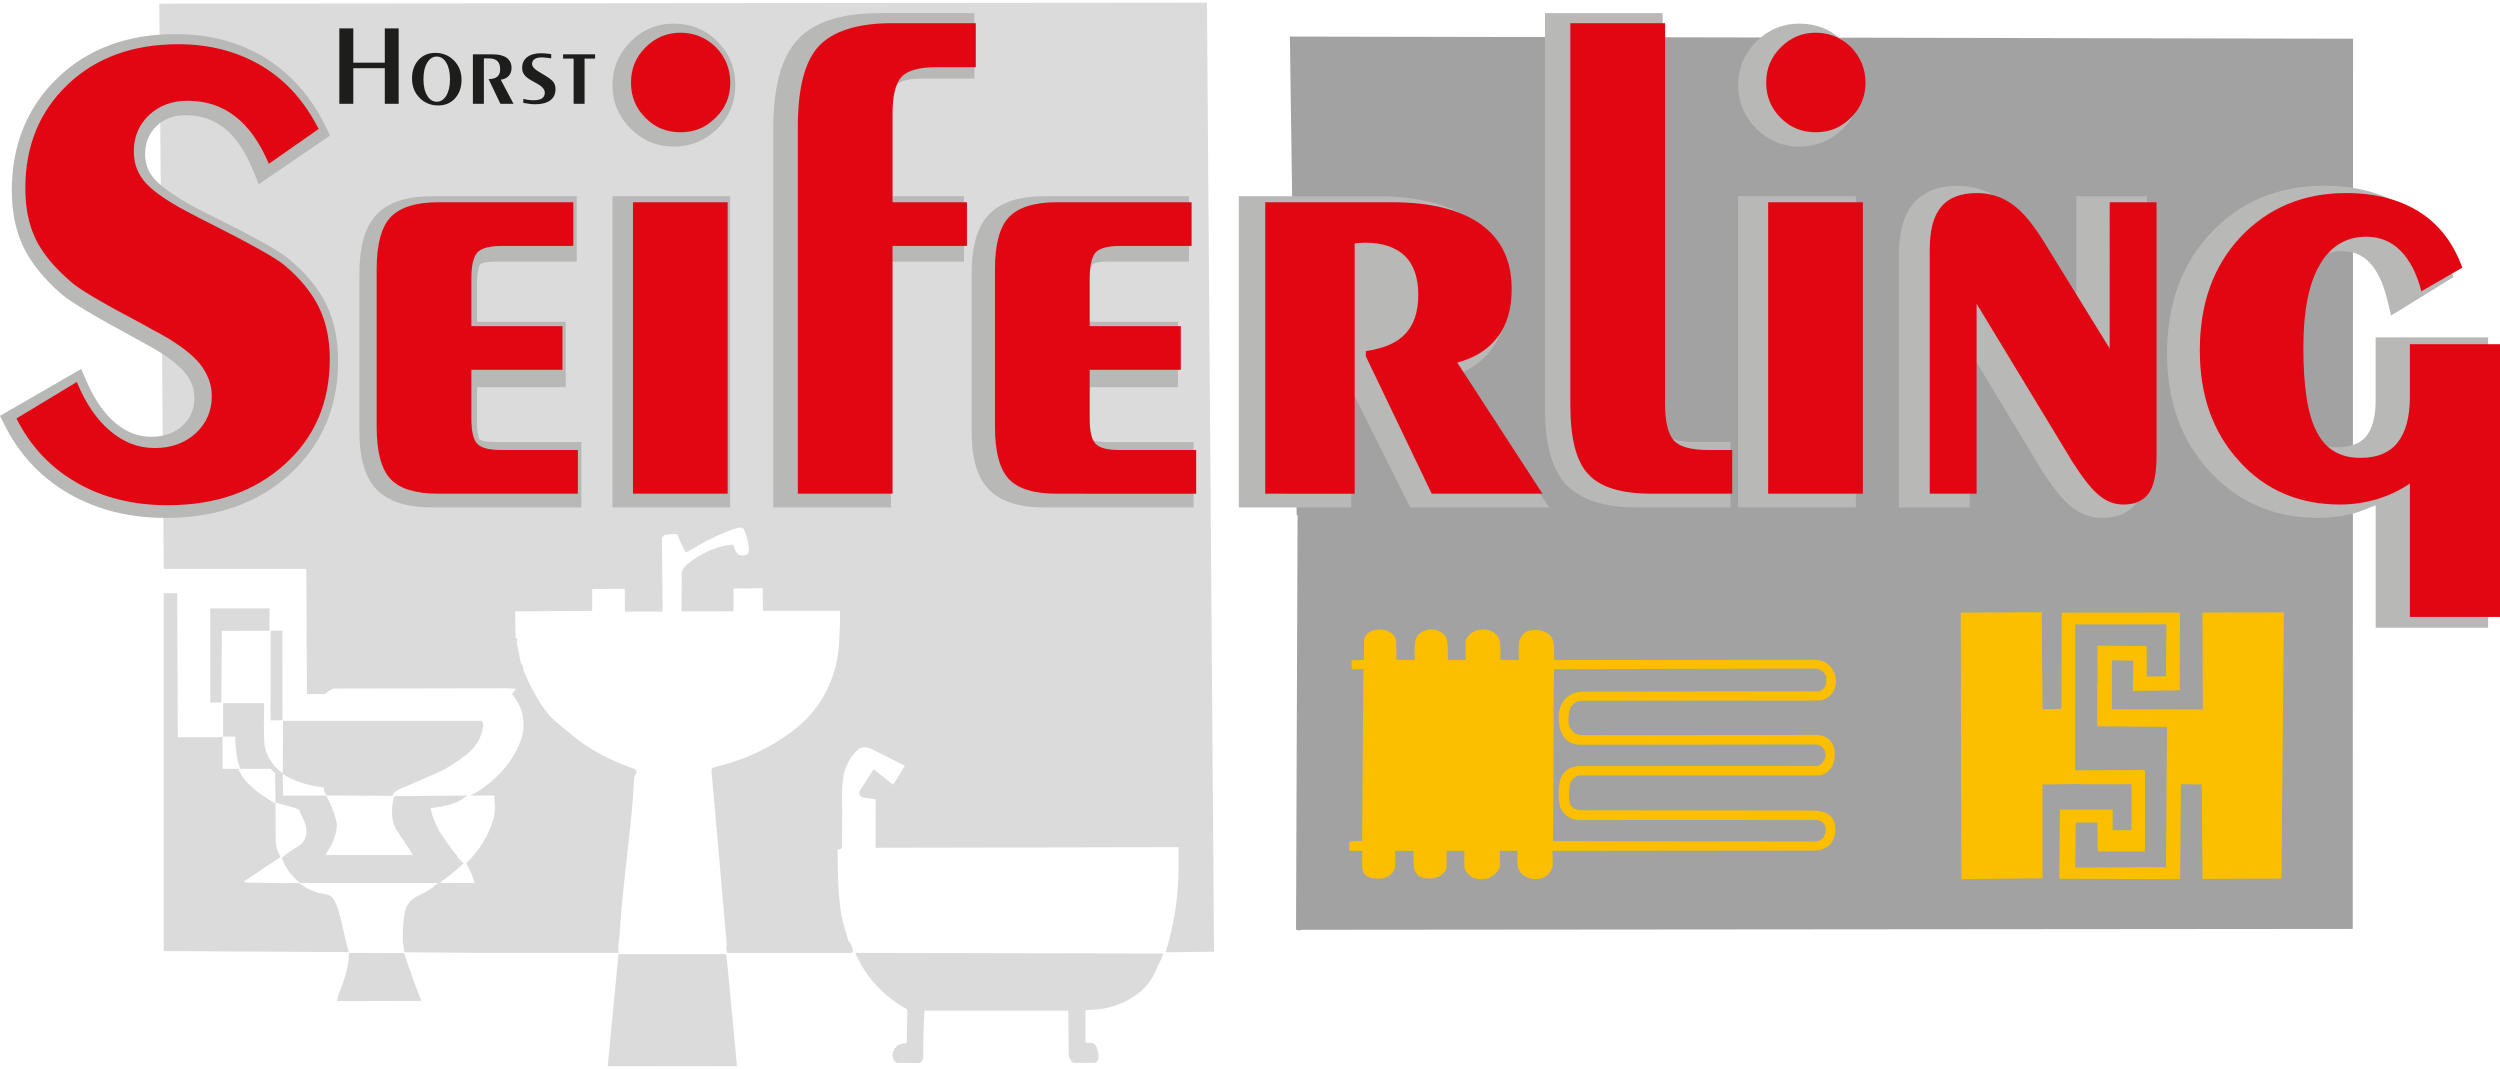 <?xml version="1.0" encoding="utf-8"?>
<!-- Generator: Adobe Illustrator 16.0.0, SVG Export Plug-In . SVG Version: 6.00 Build 0)  -->
<!DOCTYPE svg PUBLIC "-//W3C//DTD SVG 1.1//EN" "http://www.w3.org/Graphics/SVG/1.1/DTD/svg11.dtd">
<svg version="1.1" id="Ebene_1" xmlns="http://www.w3.org/2000/svg" xmlns:xlink="http://www.w3.org/1999/xlink" x="0px" y="0px"
	 width="290px" height="124px" viewBox="0 0 290 124" enable-background="new 0 0 290 124" xml:space="preserve">
<polygon fill-rule="evenodd" clip-rule="evenodd" fill="#DBDBDB" points="85.491,123.671 84.275,110.818 84.134,110.678 
	71.745,110.678 70.493,123.69 "/>
<path fill-rule="evenodd" clip-rule="evenodd" fill="#DBDBDB" d="M48.883,116.104c-0.718-1.816-1.392-3.649-1.998-5.547
	l-6.383-0.018c-0.059,1.538-0.513,3.098-1.151,4.584c-0.133,0.311-0.183,0.651-0.24,1.005L48.883,116.104z"/>
<path fill-rule="evenodd" clip-rule="evenodd" fill="#DBDBDB" d="M104.049,123.294c-0.348-0.167-0.531-0.535-0.505-0.917
	c0.026-0.378,0.174-0.739,0.457-0.994c0.284-0.254,0.661-0.379,1.042-0.344l0.142-0.142l0.071-3.807
	c-2.637-1.406-4.732-3.635-5.964-6.343v-0.212l35.57,0.071l0.071,0.105c-0.336,0.709-0.625,1.439-0.974,2.142
	c-0.45,0.906-1.083,1.727-1.882,2.35c-1.743,1.36-3.944,2.003-6.162,1.958v3.694l0.176,0.111h0.567
	c0.642,0.27,0.595,0.729,0.748,1.233c0.042,0.485,0.006,0.636-0.093,0.883c-0.136,0.113-0.176,0.164-0.356,0.211l-2.462-0.001
	c-0.324-0.259-0.524-0.645-0.529-1.058c-0.021-1.668-0.026-3.336-0.038-5.004h-16.685c-0.111,1.807-0.159,3.617-0.142,5.427
	c-0.037,0.575-0.481,0.603-0.423,0.657L104.049,123.294z"/>
<path fill-rule="evenodd" clip-rule="evenodd" fill="#DBDBDB" d="M40.463,110.445c-0.66-2.132-1.048-5.494-1.98-6.394
	c-0.241-0.216-0.569-0.308-0.987-0.37c-0.955-0.134-1.945-0.602-2.812-1.25c-2.083,0.03-4.167,0.007-6.248-0.071l-0.142-0.105
	l4.117-2.749l0.143-0.105c-0.377-0.591-0.571-1.275-0.569-1.974l-0.033-4.263c-0.109-0.015-0.437-0.199-0.889-0.495
	c-1.052-0.639-2.022-1.415-2.792-2.37c-0.268-0.332-0.444-0.728-0.616-1.118h-1.84l-0.006-3.736l-0.426,0.071h-4.757l-0.071-16.704
	h-1.562v41.514L40.463,110.445z"/>
<polygon fill-rule="evenodd" clip-rule="evenodd" fill="#A2A2A2" points="272.918,107.752 272.954,4.49 149.625,4.241 
	150.411,59.719 150.518,59.789 150.34,107.858 150.766,107.929 150.907,107.858 "/>
<polygon fill-rule="evenodd" clip-rule="evenodd" fill="#A2A2A2" points="164.043,77.591 161.984,77.621 161.842,97.596 
	163.972,97.567 "/>
<polygon fill-rule="evenodd" clip-rule="evenodd" fill="#A2A2A2" points="169.937,77.621 167.948,77.621 167.877,97.567 
	168.8,97.567 169.865,97.567 "/>
<polygon fill-rule="evenodd" clip-rule="evenodd" fill="#A2A2A2" points="176.113,77.621 174.054,77.621 173.986,97.567 
	176.042,97.567 "/>
<polygon fill-rule="evenodd" clip-rule="evenodd" fill="#DBDBDB" points="32.695,83.542 32.767,83.471 32.754,73.151 31.391,73.158 
	31.385,83.568 "/>
<path fill-rule="evenodd" clip-rule="evenodd" fill="#FBBF00" d="M158.011,100.617c0.017-0.888,0.009-1.405-0.003-1.922h-1.491
	v-1.057c0.492-0.092,0.993-0.115,1.491-0.071l0.143-19.946h-1.35l-0.031-1.025l1.452-0.049V74.31
	c0.099-1.049,1.171-1.28,1.825-1.292c1.156,0.044,1.859,0.621,1.896,1.433c0.029,0.657,0.029,1.315,0.044,2.1l2.127,0.015
	c0-0.705-0.06-1.415,0.03-2.111c0.118-0.899,1.008-1.441,1.923-1.438c0.89,0.003,1.729,0.558,1.824,1.437
	c0.076,0.698,0.045,1.407,0.058,2.112h2.059V74.31c0.347-0.863,1.233-1.339,2.166-1.292c0.872,0.044,1.7,0.577,1.817,1.436
	c0.095,0.695,0.052,1.406,0.063,2.111h2.13c0-0.705-0.064-1.416,0.032-2.11c0.486-1.574,1.621-1.296,1.845-1.377
	c1.762,0.009,2.188,1.105,2.205,1.866c0.013,0.54,0.024,1.081,0.036,1.621l30.414-0.025c1.467,0.127,2.274,1.349,2.254,2.563
	c-0.021,1.239-1.008,2.255-2.306,2.155l-27.167,0.029c-0.789,0.057-1.29,0.505-1.449,1.147c-0.15,0.812-0.168,1.588,0.103,2.049
	c0.335,0.433,0.541,0.72,1.28,0.791l26.982-0.019c1.995-0.089,2.463,1.365,2.415,2.253c0.003,1.279-0.647,2.328-1.878,2.445
	l-27.737,0.003c-0.866,0.178-1.102,0.83-1.162,1.364c-0.065,0.646-0.078,1.125,0.034,1.768c0.077,0.311,0.307,0.756,1.089,0.898
	L210.4,94.02c2.185,0.074,2.532,1.253,2.502,2.39c-0.056,1.14-0.782,2.184-2.313,2.251l-30.502,0.035l0.034,1.777
	c-0.329,1.078-1.08,1.472-1.879,1.497c-0.988,0.035-1.989-0.482-2.165-1.446c-0.109-0.598-0.036-1.217-0.036-1.828h-2.062v1.94
	c-0.422,0.841-1.243,1.36-1.957,1.328c-0.072-0.018-1.466,0.312-2.156-1.262l-0.002-2.007h-2.06v1.974
	c-0.172,0.504-0.55,0.957-1.308,1.134c-0.316,0.148-0.894,0.131-1.563-0.003c-0.441-0.146-0.861-0.625-0.913-1.203
	c-0.056-0.63-0.038-1.268-0.05-1.901h-2.13c0,0.658,0.058,1.32-0.028,1.971c-0.208,0.777-0.924,1.249-1.746,1.244
	c-0.142-0.012-0.285,0.031-0.494-0.014C158.623,101.859,158.076,101.463,158.011,100.617"/>
<path fill-rule="evenodd" clip-rule="evenodd" fill="#A2A2A2" d="M180.231,79.384l0.07-1.763l30.236-0.065
	c0.477-0.001,0.99,0.243,1.252,0.771c0.089,0.355,0.089,0.787-0.009,1.187c-0.131,0.318-0.406,0.555-0.737,0.682l-27.443,0.034
	c-1.847,0.033-2.759,1.403-2.804,2.87c0,1.672,0.55,3.153,2.364,3.288l27.386-0.034c0.639-0.001,1.177,0.475,1.207,1.109
	c0.031,0.627-0.314,1.145-0.902,1.387l-27.596,0.015c-1.316,0.072-1.742,0.579-2.133,1.227c-0.273,0.479-0.485,2.251-0.16,3.479
	c0.01,0.109,0.595,1.543,2.269,1.555l27.334-0.014c0.535,0.031,0.761,0.164,1.012,0.445c0.252,0.421,0.231,0.855,0.105,1.237
	c-0.154,0.576-0.69,0.816-1.208,0.821l-30.315-0.046L180.231,79.384z"/>
<polygon fill-rule="evenodd" clip-rule="evenodd" fill="#DBDBDB" points="25.737,73.181 31.263,73.171 31.261,70.573 24.389,70.573 
	24.389,81.497 25.672,81.49 "/>
<g>
	<polygon fill-rule="evenodd" clip-rule="evenodd" fill="#FBBF00" points="227.445,71.067 236.845,71.011 236.93,82.273 
		239.132,82.217 239.159,71.067 252.876,71.054 252.862,80.075 247.409,80.147 247.466,76.635 244.981,76.593 244.981,82.273 
		255.531,82.303 255.488,71.054 264.932,71.039 264.648,101.91 255.489,101.953 255.403,90.984 252.99,90.97 252.891,101.981 
		238.875,101.938 238.947,93.903 245.066,93.903 245.066,96.3 247.253,96.3 247.253,90.97 241.218,90.979 241.218,90.943 236.93,91 
		236.93,101.882 227.516,101.981 	"/>
	<polygon fill-rule="evenodd" clip-rule="evenodd" fill="#A2A2A2" points="240.722,72.435 251.3,72.42 251.258,78.46 
		249.028,78.468 249.014,74.944 243.292,74.901 243.313,79.173 243.276,79.173 243.276,84.247 251.371,84.317 251.259,100.582 
		240.74,100.644 240.777,95.41 243.292,95.41 243.349,98.767 248.815,98.767 248.815,89.393 248.744,89.322 240.723,89.353 	"/>
</g>
<path fill-rule="evenodd" clip-rule="evenodd" fill="#DBDBDB" d="M25.88,81.568h4.756c0,1.574-0.074,3.151,0.038,4.718
	c0.116,1.418,1.149,2.524,1.262,2.663c0.112,0.126,0.456,0.456,0.868,0.723l0.034-6.06h23.074c0.092,0.174,0.154,0.368,0.136,0.563
	c-0.131,1.385-0.927,2.592-2.037,3.439c-0.983,0.749-2.007,1.448-3.139,1.956c-1.574,0.707-3.157,1.394-4.533,1.967
	c-0.409,0.243-0.688,0.372-0.822,0.778l-7.61-0.033c-0.141-0.156-0.339-0.523-0.348-0.918c-1.604-0.238-2.864-0.537-4.358-1.323
	c-0.282-0.182-0.311-0.212-0.406-0.304l0.032,2.545l4.981-0.002c0.521,0.881,0.932,1.826,1.163,2.821
	c0.06,0.254,0.116,0.515,0.096,0.773c-0.09,1.125-0.554,2.188-1.224,3.102l-0.035,0.211h10.081c-0.598-1.02-1.298-1.976-1.927-2.975
	c-0.401-0.639-0.496-1.415-0.493-2.17c0.002-0.565,0.086-1.129,0.291-1.693l8.423-0.069c-1.354,1.206-3.214,1.29-4.234,1.48
	c0.125,0.623,0.286,1.327,1.133,2.848c0.624,0.861,1.164,1.788,1.885,2.579l0.07,0.212l0.746,0.74
	c-0.767,0.756-1.611,1.43-2.793,2.279l4.07,0.012c-0.218-0.808-0.553-1.579-0.993-2.291c1.462-1.39,2.572-3.116,3.146-5.043
	c0.096-0.32,0.153-0.652,0.179-0.984c0.046-0.609,0-1.223-0.06-1.832h-2.77c0.349-0.199,0.423-0.242,0.856-0.454
	c2.025-1.318,3.788-3.11,4.751-5.338c0.479-1.111,0.696-1.915,0.467-3.437c-0.144-0.942-0.644-1.795-1.246-2.542
	c0.112-0.116,0.187-0.264,0.438-0.608l-0.936-0.061l-20.234,0.035c-0.627,0.298-0.766,0.498-0.958,0.634h-2.095l-0.071-14.521
	l-16.542,0.003L18.478,0.423l121.53-0.113l0.816,110.086l-5.606,0.07c0.883-2.908,1.402-5.916,1.481-8.951
	c0.027-1.08,0.01-2.161,0.01-3.242l-35.145,0.07l0.015-5.638c-0.641-0.071-1.193-0.115-1.656-0.256
	c-0.233-0.211-0.299-0.436-0.221-0.661l1.648-2.548l2.256,1.791l1.365-2.203l-3.978-2.005c-0.543-0.145-0.835-0.229-1.347,0.031
	c-0.89,0.731-1.433,1.769-1.756,2.853c-0.145,0.914-0.245,1.811-0.22,2.717c0.056,1.972-0.001,3.945-0.013,5.919
	c-0.114,0.154-0.305,0.235-0.497,0.212c0.024,2.471,0.035,4.953,0.408,7.391c0.166,1.08,0.567,2.116,0.834,3.182
	c0.287,0.302,0.475,0.683,0.531,1.092c0.016,0.111-0.012,0.223-0.069,0.317H84.383c-0.156-0.255-0.183-0.568-0.071-0.846
	c-0.592-6.754-1.174-13.51-1.78-20.263c-0.01-0.106,0.007-0.217,0.077-0.3c0.069-0.082,0.177-0.109,0.282-0.134
	c3.574-0.849,6.964-2.424,9.771-4.78c2.868-2.407,4.49-5.969,4.676-9.693c0.045-0.904,0.08-1.809,0.106-2.481
	c0.009-0.55,0.003-0.866,0.003-1.184H88.5l-0.03-2.629l-3.377,0.049v2.641l-6.035,0.009l0.023-4.438
	c0.021-0.429,0.359-0.777,0.727-1.106c0.345-0.282,0.794-0.604,1.278-0.887c1.145-0.662,2.435-1.192,3.793-1.305
	c0.494,0.023,0.122,0.693,0.853,1.182c0.316,0.098,0.66,0.073,0.958-0.071c0.165-0.167,0.21-0.403,0.189-0.636
	c-0.074-0.82-0.27-1.627-0.65-2.359c-0.18-0.076-0.377-0.137-0.566-0.094c-0.781,0.181-1.498,0.557-2.242,0.831
	c-1.005,0.486-2.013,0.94-3.012,1.592c-0.285,0.151-0.565,0.311-0.854,0.455c-0.377-0.683-0.709-1.39-0.994-2.114
	c-0.499-0.048-1.004-0.012-1.491,0.105c-0.109,0.092-0.205,0.198-0.284,0.317l0.081,8.549h-4.381l-0.01-2.646l-3.784,0.017v2.538
	l-8.945,0.069l0.071,3.031l0.213,0.212c-0.081,0.139-0.108,0.302-0.07,0.457c0.181,0.732,0.325,1.474,0.425,2.221
	c0.22,0.227,0.335,0.532,0.319,0.847c0.766,1.807,1.641,3.591,2.877,5.112c0.565,0.695,1.295,1.251,1.995,1.82
	c0.704,0.57,1.395,1.16,2.14,1.678c1.817,1.261,3.852,2.182,5.946,2.913l0.212,0.402c-0.304,0.274-0.337,0.806-0.359,1.325
	c-0.072,1.597-0.213,3.196-0.386,4.789c-0.343,3.147-0.713,6.293-1.017,9.445c-0.112,1.174-0.156,2.352-0.268,3.521
	c-0.059,0.611-0.189,1.224-0.1,1.837H55.983l-9.088-0.07l-0.106-0.986h-0.036c-0.095-1.131,0.021-2.262,0.15-3.387
	c0.108-0.948,0.663-1.781,1.55-2.155c0.862-0.364,1.643-0.893,2.347-1.506H34.825c-0.987-0.743-1.729-1.762-2.13-2.926
	c0.584-0.519,1.234-0.956,1.913-1.345c0.622-0.356,0.953-1.045,0.935-1.756c-0.013-0.509-0.149-1.001-0.39-1.449
	c-0.168-0.316-0.292-0.654-0.435-0.983c-0.16-0.114-0.342-0.192-0.531-0.249c-0.736-0.216-1.468-0.443-2.232-0.628l-0.041-3.422
	c-0.195-0.132-0.364-0.299-0.496-0.493h-3.551c-0.386-1.078-0.578-2.47-0.567-3.736h-1.42V81.568z"/>
<path fill-rule="evenodd" clip-rule="evenodd" fill="#B8B8B7" d="M10.037,44.217c0.948,2.204,2.092,3.806,3.39,4.887
	c1.279,1.065,2.633,1.562,4.098,1.562c1.563,0,2.745-0.456,3.657-1.304c0.913-0.849,1.364-1.881,1.364-3.194
	c0-1.038-0.328-1.972-1.021-2.841c-0.723-0.907-1.988-1.925-3.912-3.023l-1.977-1.094c-4.483-2.423-7.455-4.172-8.545-5.124
	c-2.009-1.77-3.503-3.595-4.4-5.491c-0.896-1.895-1.322-4.065-1.322-6.475c0-5.27,1.756-9.67,5.308-13.084
	c3.554-3.415,8.161-5.082,13.694-5.082c3.898,0,7.377,0.908,10.389,2.765c3.011,1.856,5.344,4.522,7.01,7.942l0.516,1.059
	l-8.273,5.654l-0.644-1.586c-0.925-2.282-2.054-3.882-3.33-4.905c-1.25-1.002-2.738-1.516-4.533-1.516
	c-1.417,0-2.504,0.439-3.367,1.283c-0.866,0.848-1.305,1.889-1.305,3.224c0,1.102,0.344,2.03,1.043,2.848
	c0.736,0.86,2.3,2.005,4.897,3.421l0.903,0.466c5.118,2.517,8.485,4.337,9.724,5.352c1.997,1.637,3.503,3.407,4.439,5.332
	c0.937,1.922,1.381,4.123,1.381,6.563c0,5.329-1.867,9.76-5.625,13.168c-3.748,3.401-8.589,5.056-14.397,5.056
	c-4.15,0-7.878-0.914-11.144-2.779c-3.271-1.868-5.769-4.516-7.477-7.912l-0.578-1.15l9.425-5.444L10.037,44.217z"/>
<path fill-rule="evenodd" clip-rule="evenodd" fill="#B8B8B7" d="M50.15,58.864c-2.729,0-5.022-0.579-6.478-2.098
	c-1.441-1.506-1.982-3.885-1.982-6.731V31.77c0-2.909,0.538-5.331,1.973-6.862c1.452-1.552,3.751-2.148,6.487-2.148h16.752v7.594
	h-9.538c-1.286,0-1.634,0.273-1.67,0.316c-0.096,0.11-0.355,0.674-0.355,2.247v4.403h10.287v7.592H55.339v4.147
	c0,1.453,0.256,1.895,0.298,1.938c0.008,0.01,0.36,0.275,1.728,0.275h10.077v7.592H50.15z"/>
<path fill-rule="evenodd" clip-rule="evenodd" fill="#B8B8B7" d="M71.046,9.892c0-1.957,0.705-3.668,2.088-5.055
	c1.378-1.382,3.076-2.097,5.021-2.097c1.978,0,3.699,0.696,5.077,2.078C84.609,6.199,85.3,7.92,85.3,9.892
	c0,1.958-0.705,3.665-2.092,5.041c-1.385,1.373-3.096,2.073-5.054,2.073c-1.944,0-3.643-0.716-5.021-2.099
	C71.755,13.526,71.046,11.829,71.046,9.892"/>
<rect x="71.046" y="22.759" fill-rule="evenodd" clip-rule="evenodd" fill="#B8B8B7" width="13.648" height="36.105"/>
<path fill-rule="evenodd" clip-rule="evenodd" fill="#B8B8B7" d="M89.699,15.001c0-4.592,0.806-8.188,2.787-10.361
	c2.008-2.201,5.313-3.113,9.483-3.113h11.06v7.593h-6.096c-1.852,0-2.626,0.393-2.896,0.703c-0.324,0.372-0.688,1.387-0.688,3.548
	v9.389h8.471v7.594h-8.471v28.512H89.699V15.001z"/>
<path fill-rule="evenodd" clip-rule="evenodd" fill="#B8B8B7" d="M121.17,58.864c-2.729,0-5.022-0.579-6.477-2.098
	c-1.442-1.506-1.983-3.885-1.983-6.731V31.77c0-2.909,0.538-5.331,1.973-6.862c1.452-1.552,3.751-2.148,6.487-2.148h16.752v7.594
	h-9.538c-1.286,0-1.634,0.273-1.67,0.316c-0.095,0.11-0.354,0.674-0.354,2.247v4.403h10.286v7.592h-10.286v4.147
	c0,1.453,0.256,1.895,0.296,1.938c0.009,0.01,0.361,0.275,1.729,0.275h10.077v7.592H121.17z"/>
<path fill-rule="evenodd" clip-rule="evenodd" fill="#A2A2A2" d="M156.745,39.894c1.718-0.289,2.796-0.845,3.428-1.523
	c0.654-0.703,1.075-1.802,1.075-3.492c0-1.702-0.444-2.765-1.121-3.424c-0.66-0.641-1.718-1.071-3.382-1.101V39.894z"/>
<path fill-rule="evenodd" clip-rule="evenodd" fill="#B8B8B7" d="M143.7,58.864V22.759h15.93c4.68,0,8.465,0.873,11.158,2.816
	c2.762,1.992,4.108,4.908,4.108,8.545c0,2.456-0.563,4.591-1.802,6.295c-0.915,1.258-2.147,2.21-3.646,2.884l10.249,15.565h-16.11
	l-6.843-13.688v13.688H143.7z"/>
<path fill-rule="evenodd" clip-rule="evenodd" fill="#B8B8B7" d="M192.869,47.239c0,2.055,0.37,2.998,0.688,3.34
	c0.284,0.306,1.106,0.693,3.039,0.693h4.139v7.592H189.95c-3.579,0-6.474-0.753-8.26-2.633c-1.775-1.869-2.47-4.962-2.47-8.832
	V1.526h13.648V47.239z"/>
<path fill-rule="evenodd" clip-rule="evenodd" fill="#B8B8B7" d="M201.626,9.892c0-1.957,0.705-3.668,2.088-5.055
	c1.379-1.382,3.076-2.097,5.021-2.097c1.979,0,3.7,0.696,5.078,2.078c1.377,1.381,2.068,3.102,2.068,5.073
	c0,1.958-0.705,3.665-2.093,5.041c-1.385,1.373-3.096,2.073-5.054,2.073c-1.944,0-3.642-0.716-5.021-2.099
	C202.334,13.526,201.626,11.829,201.626,9.892"/>
<rect x="201.626" y="22.759" fill-rule="evenodd" clip-rule="evenodd" fill="#B8B8B7" width="13.649" height="36.105"/>
<path fill-rule="evenodd" clip-rule="evenodd" fill="#B8B8B7" d="M228.482,40.7v18.164h-8.202V29.541
	c0-2.417,0.46-4.478,1.649-5.902c1.227-1.468,3.041-2.093,5.165-2.093c1.815,0,3.469,0.535,4.912,1.603
	c1.416,1.047,2.752,2.73,4.04,4.914l4.805,7.895V22.759h8.203v30.414c0,2.051-0.29,3.839-1.142,5.05
	c-0.92,1.309-2.372,1.855-4.028,1.855c-1.35,0-2.576-0.457-3.64-1.316c-1.014-0.82-2.137-2.253-3.36-4.135L228.482,40.7z"/>
<path fill-rule="evenodd" clip-rule="evenodd" fill="#B8B8B7" d="M288.621,39.139v33.68h-13.043V58.611L273.55,59.4
	c-1.474,0.454-3.022,0.678-4.639,0.678c-5.055,0-9.294-1.807-12.609-5.413c-3.311-3.601-4.927-8.193-4.927-13.663
	c0-5.647,1.672-10.355,5.104-13.998c3.433-3.646,7.846-5.458,13.123-5.458c3.567,0,6.658,0.775,9.193,2.41
	c2.549,1.644,4.355,4.054,5.446,7.142l0.367,1.037l-7.238,4.471l-0.448-1.841c-0.509-2.088-1.245-3.494-2.11-4.366
	c-0.837-0.843-1.838-1.26-3.093-1.26c-1.888,0-3.297,0.808-4.35,2.597c-1.106,1.878-1.74,4.768-1.74,8.83
	c0,4.431,0.541,7.37,1.44,9.049c0.814,1.52,2.063,2.265,3.988,2.265c1.7,0,2.74-0.479,3.384-1.229
	c0.68-0.794,1.137-2.13,1.137-4.245v-7.266H288.621z"/>
<path fill-rule="evenodd" clip-rule="evenodd" fill="#E20613" d="M8.907,44.311c1.026,2.477,2.318,4.382,3.878,5.679
	c1.559,1.334,3.269,1.981,5.17,1.981c1.9,0,3.497-0.571,4.751-1.715c1.218-1.144,1.863-2.554,1.863-4.307
	c0-1.372-0.494-2.631-1.406-3.773c-0.95-1.144-2.472-2.287-4.6-3.469c-0.456-0.229-1.141-0.609-2.016-1.105
	c-4.638-2.439-7.413-4.078-8.325-4.916c-1.938-1.678-3.307-3.316-4.105-4.993c-0.798-1.678-1.179-3.621-1.179-5.87
	c0-4.879,1.635-8.88,4.904-12.006c3.27-3.125,7.565-4.688,12.849-4.688c3.688,0,6.919,0.877,9.732,2.555
	c2.775,1.676,4.942,4.115,6.539,7.279l-5.778,4.04c-1.027-2.439-2.319-4.269-3.878-5.488s-3.422-1.829-5.551-1.829
	c-1.824,0-3.307,0.571-4.485,1.677c-1.179,1.144-1.749,2.516-1.749,4.192c0,1.448,0.457,2.668,1.445,3.735
	c0.988,1.066,2.851,2.324,5.664,3.734c0.189,0.115,0.494,0.268,0.95,0.496c5.17,2.592,8.325,4.346,9.39,5.222
	c1.862,1.563,3.193,3.202,4.03,4.916c0.836,1.716,1.254,3.698,1.254,5.984c0,5.032-1.749,9.109-5.246,12.235
	c-3.497,3.163-8.021,4.726-13.571,4.726c-3.991,0-7.527-0.876-10.568-2.63c-3.041-1.753-5.36-4.23-6.957-7.432L8.907,44.311z
	 M50.841,57.269c-2.623,0-4.486-0.571-5.551-1.715s-1.597-3.163-1.597-6.021V31.198c0-2.82,0.532-4.84,1.597-5.984
	c1.064-1.143,2.928-1.753,5.551-1.753h15.662v5.069h-8.325c-1.407,0-2.357,0.268-2.813,0.762c-0.456,0.534-0.685,1.525-0.685,3.012
	v5.527h10.568v5.068H54.68v5.642c0,1.486,0.229,2.477,0.685,2.934c0.456,0.496,1.368,0.725,2.813,0.725h8.857v5.069H50.841z
	 M73.424,23.461H84.41v33.808H73.424V23.461z M73.196,9.588c0-1.601,0.532-2.936,1.672-4.079c1.141-1.143,2.471-1.715,4.067-1.715
	s2.966,0.572,4.106,1.678c1.102,1.144,1.673,2.516,1.673,4.116s-0.571,2.973-1.712,4.078c-1.14,1.144-2.471,1.677-4.067,1.677
	s-2.927-0.533-4.067-1.677C73.729,12.522,73.196,11.188,73.196,9.588z M92.548,14.733c0-4.497,0.799-7.623,2.433-9.377
	c1.635-1.752,4.486-2.668,8.554-2.668h9.656v5.107h-4.6c-1.978,0-3.346,0.382-4.03,1.144c-0.685,0.763-1.026,2.173-1.026,4.23
	v10.291h8.63v5.069h-8.63v28.738H92.548V14.733z M122.565,57.269c-2.623,0-4.485-0.571-5.551-1.715
	c-1.064-1.144-1.597-3.163-1.597-6.021V31.198c0-2.82,0.532-4.84,1.597-5.984c1.065-1.143,2.928-1.753,5.551-1.753h15.662v5.069
	h-8.325c-1.406,0-2.356,0.268-2.813,0.762c-0.456,0.534-0.685,1.525-0.685,3.012v5.527h10.569v5.068h-10.569v5.642
	c0,1.486,0.229,2.477,0.685,2.934c0.457,0.496,1.369,0.725,2.813,0.725h8.857v5.069H122.565z M146.767,57.269V23.461h14.712
	c4.523,0,7.983,0.877,10.34,2.593c2.358,1.715,3.536,4.191,3.536,7.47c0,2.287-0.532,4.116-1.597,5.527
	c-1.065,1.447-2.623,2.438-4.714,3.011l9.884,15.207h-12.849l-7.642-15.932v-0.61c2.092-0.305,3.611-0.952,4.6-2.02
	c0.989-1.067,1.482-2.554,1.482-4.535c0-1.982-0.532-3.469-1.559-4.498c-1.063-0.991-2.585-1.524-4.6-1.524
	c-0.305,0-0.57,0.038-0.723,0.038c-0.189,0-0.342,0.038-0.494,0.038v29.043H146.767z M193.147,46.825
	c0,2.097,0.342,3.507,1.026,4.27c0.685,0.762,2.053,1.104,4.03,1.104h2.736v5.069h-9.352c-3.497,0-5.93-0.725-7.336-2.248
	c-1.407-1.487-2.092-4.155-2.092-8.042V2.688h10.986V46.825z M205.107,23.461h10.987v33.808h-10.987V23.461z M204.88,9.588
	c0-1.601,0.532-2.936,1.673-4.079c1.141-1.143,2.471-1.715,4.067-1.715s2.966,0.572,4.105,1.678
	c1.103,1.144,1.674,2.516,1.674,4.116s-0.571,2.973-1.711,4.078c-1.141,1.144-2.472,1.677-4.068,1.677s-2.927-0.533-4.067-1.677
	S204.88,11.188,204.88,9.588z M229.288,35.239v22.029h-5.436V28.95c0-2.249,0.418-3.888,1.33-4.955
	c0.874-1.067,2.281-1.602,4.144-1.602c1.559,0,2.927,0.458,4.144,1.335c1.217,0.876,2.433,2.363,3.688,4.421l7.565,12.272V23.461
	h5.436v29.425c0,2.059-0.305,3.507-0.912,4.345c-0.608,0.839-1.597,1.296-2.927,1.296c-1.027,0-1.939-0.344-2.775-1.029
	c-0.875-0.686-1.9-1.981-3.117-3.887L229.288,35.239z M290.001,39.927v31.636h-10.454V56.087c-1.216,0.839-2.51,1.41-3.84,1.83
	c-1.368,0.381-2.775,0.609-4.258,0.609c-4.714,0-8.629-1.639-11.671-4.993c-3.079-3.354-4.599-7.623-4.599-12.882
	c0-5.412,1.558-9.796,4.751-13.188c3.193-3.354,7.261-5.069,12.241-5.069c3.383,0,6.234,0.763,8.516,2.211
	c2.28,1.449,3.915,3.621,4.941,6.441l-4.752,2.744c-0.531-2.097-1.368-3.658-2.433-4.726s-2.395-1.602-3.954-1.602
	c-2.356,0-4.182,1.106-5.436,3.316c-1.255,2.211-1.863,5.374-1.863,9.567c0,4.497,0.494,7.774,1.559,9.757
	c1.027,2.02,2.699,3.011,5.057,3.011c1.9,0,3.345-0.571,4.296-1.753c0.95-1.182,1.444-2.974,1.444-5.336v-6.099H290.001z"/>
<path fill-rule="evenodd" clip-rule="evenodd" fill="#1D1D1B" d="M40.983,7.913v4.128h-1.62V3.295h1.62v3.978h3.654V3.295h1.608
	v8.746h-1.608V7.913H40.983z M50.665,11.8c0.457,0,0.823-0.236,1.11-0.714c0.281-0.478,0.425-1.111,0.425-1.897
	c0-0.784-0.144-1.419-0.425-1.903c-0.287-0.484-0.653-0.727-1.11-0.727c-0.458,0-0.831,0.242-1.118,0.727
	c-0.288,0.484-0.425,1.119-0.425,1.903c0,0.786,0.137,1.414,0.425,1.892C49.834,11.563,50.207,11.8,50.665,11.8z M50.834,12.231
	c-0.862,0-1.588-0.295-2.17-0.89c-0.582-0.589-0.869-1.335-0.869-2.237c0-0.877,0.248-1.59,0.745-2.14s1.144-0.831,1.948-0.831
	c0.869,0,1.595,0.301,2.177,0.891c0.581,0.595,0.875,1.34,0.875,2.229c0,0.884-0.254,1.604-0.751,2.153
	C52.292,11.956,51.639,12.231,50.834,12.231z M56.129,12.041h-1.274V6.304h2.301c0.713,0,1.255,0.138,1.628,0.406
	c0.365,0.274,0.555,0.667,0.555,1.177c0,0.38-0.111,0.688-0.333,0.923c-0.222,0.242-0.529,0.387-0.921,0.432l1.483,2.8h-1.523
	l-1.366-2.865c0.458-0.006,0.798-0.104,1.014-0.288c0.216-0.183,0.326-0.471,0.326-0.863c0-0.425-0.11-0.739-0.32-0.942
	c-0.208-0.202-0.536-0.307-0.98-0.307h-0.588V12.041z M60.704,11.937v-0.471c0.203,0.052,0.405,0.098,0.602,0.124
	s0.393,0.039,0.589,0.039c0.431,0,0.758-0.071,0.974-0.216s0.326-0.359,0.326-0.66c0-0.38-0.307-0.74-0.914-1.066
	c-0.033-0.014-0.06-0.026-0.072-0.039l-0.366-0.203c-0.478-0.256-0.811-0.497-0.993-0.733c-0.189-0.235-0.281-0.51-0.281-0.824
	c0-0.536,0.189-0.962,0.582-1.262c0.386-0.302,0.935-0.452,1.641-0.452c0.15,0,0.32,0.014,0.503,0.026
	c0.183,0.02,0.398,0.046,0.647,0.078v0.484c-0.38-0.039-0.635-0.071-0.771-0.085c-0.138-0.014-0.235-0.02-0.294-0.02
	c-0.38,0-0.667,0.065-0.863,0.196s-0.294,0.32-0.294,0.563c0,0.308,0.268,0.615,0.811,0.923c0.032,0.025,0.059,0.039,0.078,0.046
	l0.575,0.347c0.51,0.301,0.851,0.568,1.014,0.791c0.156,0.223,0.241,0.504,0.241,0.831c0,0.55-0.202,0.981-0.607,1.282
	c-0.405,0.308-0.98,0.458-1.72,0.458c-0.209,0-0.424-0.013-0.653-0.039C61.221,12.028,60.973,11.989,60.704,11.937z M66.541,12.041
	v-5.24h-1.222V6.304h3.713v0.497H67.81v5.24H66.541z"/>
</svg>
